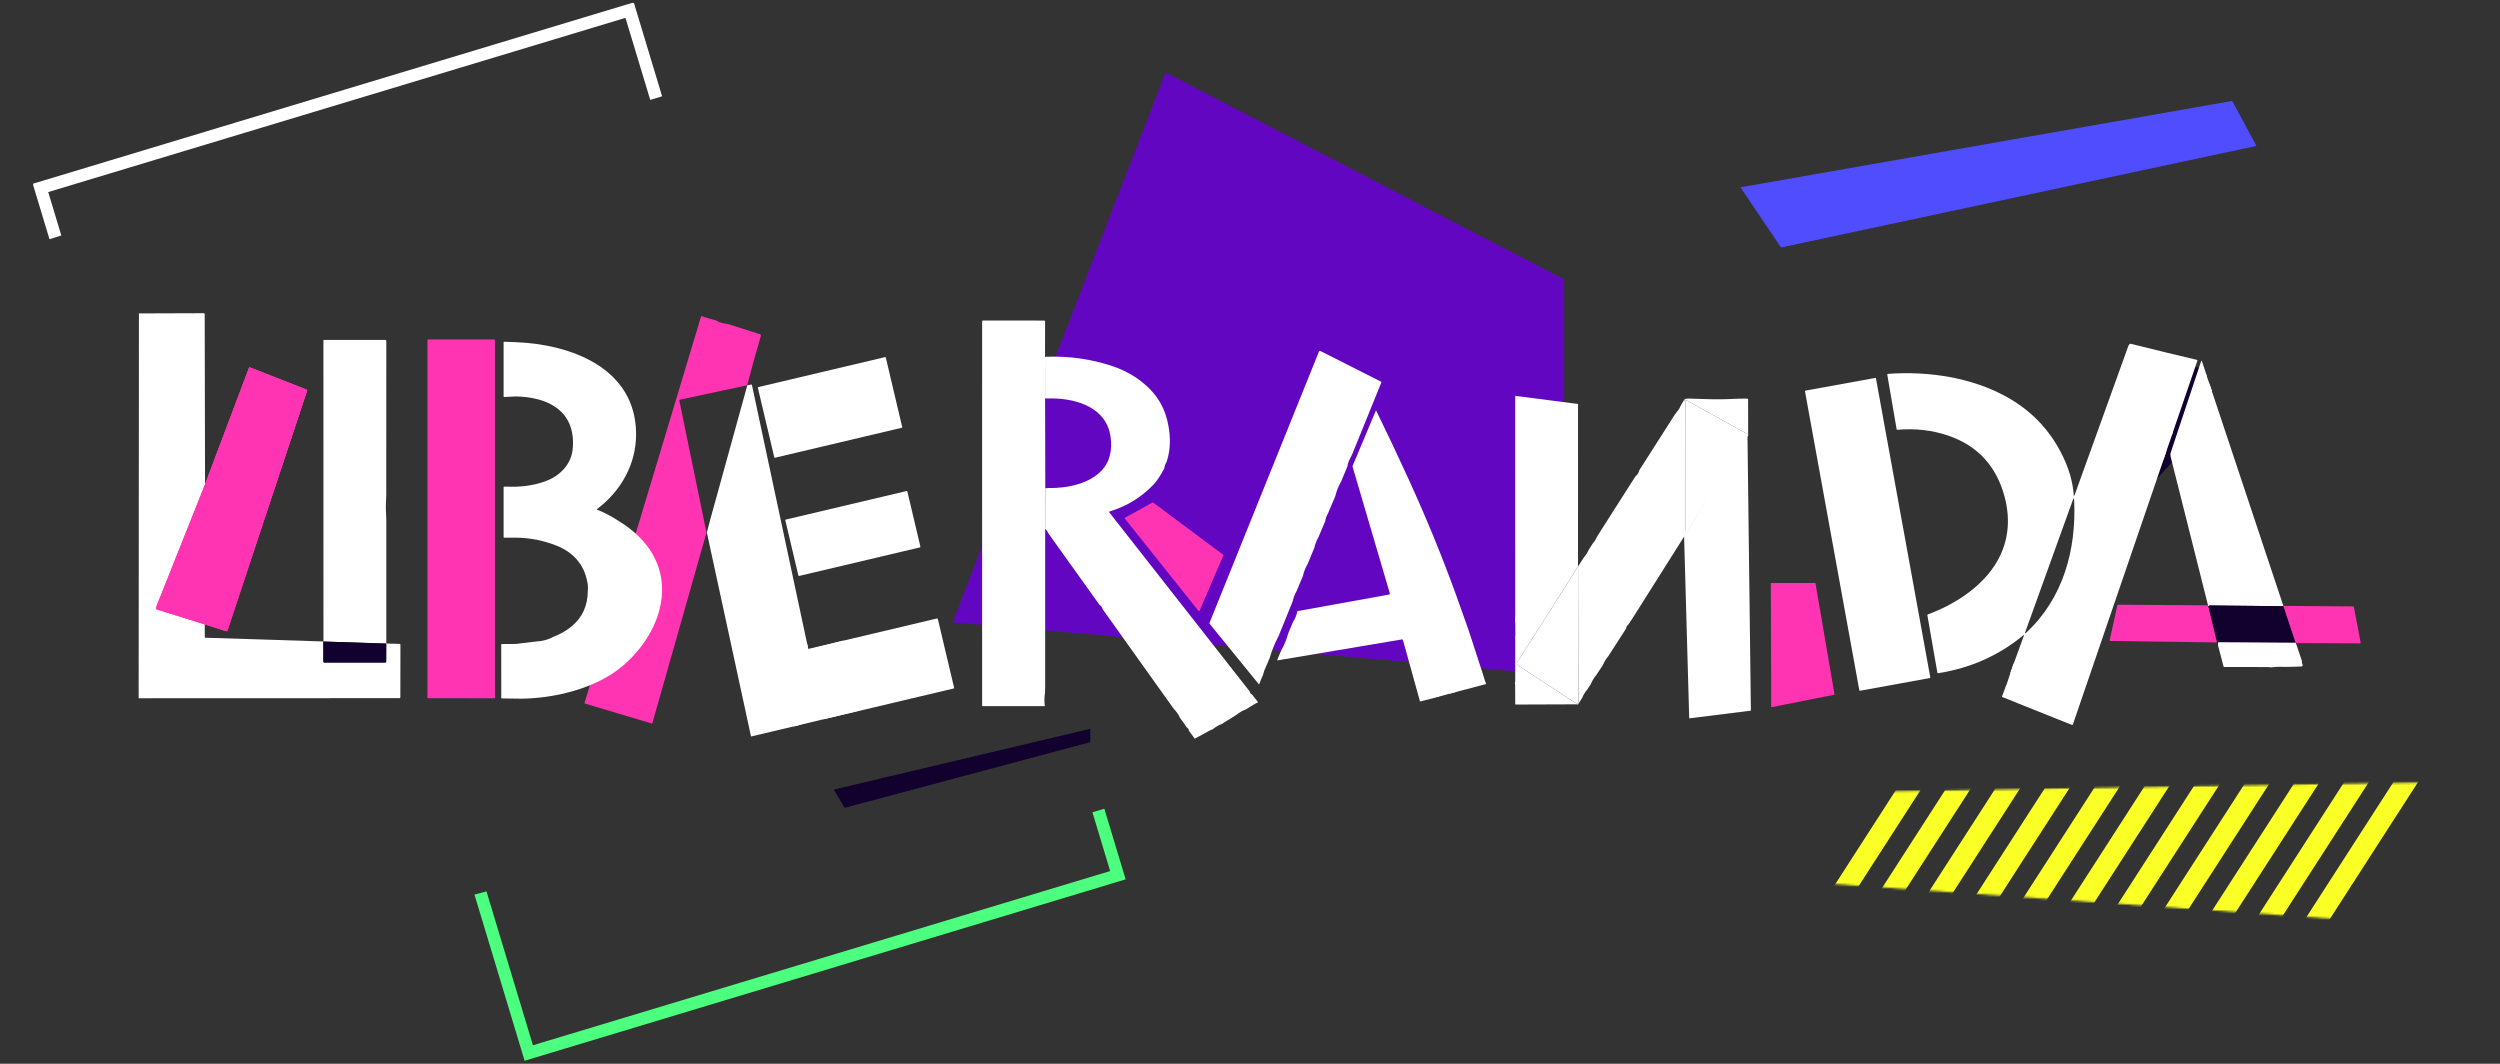 <svg width="1208" height="514" viewBox="0 0 1208 514" fill="none" xmlns="http://www.w3.org/2000/svg">
<rect x="0" y="0" width="1208" height="514" fill="#333333" stroke="none"/>
<g clip-path="url(#clip0_1145_5789)">
<path fill-rule="evenodd" clip-rule="evenodd" d="M229.262 432.256L251.763 506.807L253.497 512.551L259.241 510.818L538.166 426.633L543.91 424.899L542.176 419.155L533.609 390.77L527.865 392.503L536.432 420.888L257.507 505.074L235.066 430.72L229.262 432.256Z" fill="#4DFF7F"/>
<path d="M563.218 34.987L755.813 135.016L755.813 326.475L460.306 300.759L563.218 34.987Z" fill="#6306C1"/>
<g clip-path="url(#clip1_1145_5789)">
<path fill-rule="evenodd" clip-rule="evenodd" d="M23.301 92.811L302.226 8.626L314.189 48.265L319.934 46.531L307.97 6.893L306.236 1.148L300.492 2.882L21.567 87.067L15.823 88.801L17.557 94.545L23.907 115.583L29.633 113.789L23.301 92.811ZM140.832 482.219L137.053 483.359L124.449 440.978L122.292 441.555L143.358 511.352L145.092 517.096L150.836 515.362L429.76 431.177L435.504 429.443L433.771 423.699L425.501 396.3L419.757 398.034L428.027 425.433L149.102 509.618L140.832 482.219Z" fill="white"/>
</g>
<path d="M402.882 381.525L408.168 390.334L526.801 358.62V352.16L402.882 381.525Z" fill="#12002E"/>
<mask id="mask0_1145_5789" style="mask-type:alpha" maskUnits="userSpaceOnUse" x="883" y="378" width="292" height="67">
<path d="M910.659 382.396L1175 378.006L1135 444.506L883.499 427.006L910.659 382.396Z" fill="#D7BEFF"/>
</mask>
<g mask="url(#mask0_1145_5789)">
<rect x="1004.03" y="208.359" width="10" height="290" transform="rotate(32.793 1004.03 208.359)" fill="#FAFF25"/>
<rect x="1020.84" y="219.188" width="10" height="290" transform="rotate(32.793 1020.84 219.188)" fill="#FAFF25"/>
<rect x="1037.66" y="230.023" width="10" height="290" transform="rotate(32.793 1037.66 230.023)" fill="#FAFF25"/>
<rect x="1054.47" y="240.859" width="10" height="290" transform="rotate(32.793 1054.47 240.859)" fill="#FAFF25"/>
<rect x="1071.28" y="251.688" width="10" height="290" transform="rotate(32.793 1071.28 251.688)" fill="#FAFF25"/>
<rect x="1088.09" y="262.516" width="10" height="290" transform="rotate(32.793 1088.09 262.516)" fill="#FAFF25"/>
<rect x="1104.91" y="273.352" width="10" height="290" transform="rotate(32.793 1104.91 273.352)" fill="#FAFF25"/>
<rect x="1121.72" y="284.18" width="10" height="290" transform="rotate(32.793 1121.72 284.18)" fill="#FAFF25"/>
<rect x="1138.53" y="295.02" width="10" height="290" transform="rotate(32.793 1138.53 295.02)" fill="#FAFF25"/>
<rect x="1155.35" y="305.848" width="10" height="290" transform="rotate(32.793 1155.35 305.848)" fill="#FAFF25"/>
<rect x="1172.16" y="316.68" width="10" height="290" transform="rotate(32.793 1172.16 316.68)" fill="#FAFF25"/>
<rect x="1188.97" y="327.512" width="10" height="290" transform="rotate(32.793 1188.97 327.512)" fill="#FAFF25"/>
<rect x="1205.78" y="338.344" width="10" height="290" transform="rotate(32.793 1205.78 338.344)" fill="#FAFF25"/>
<rect x="1222.6" y="349.18" width="10" height="290" transform="rotate(32.793 1222.6 349.18)" fill="#FAFF25"/>
<rect x="1239.41" y="360.008" width="10" height="290" transform="rotate(32.793 1239.41 360.008)" fill="#FAFF25"/>
</g>
<path d="M860.6 119.568L841.001 90.501L1078.59 48.76L1090.31 70.501L860.6 119.568Z" fill="#504DFF"/>
<g clip-path="url(#clip2_1145_5789)">
<path d="M1070.5 200.171L1034.08 240.32L1044.84 175.75L1064.29 177.82L1070.5 200.171Z" fill="#12002E"/>
<path d="M1049.54 210.022L1048.63 209.462C1048.3 209.256 1047.86 209.35 1047.65 209.68L1039.66 221.847C1039.31 222.371 1039.4 222.807 1039.93 223.143L1041.18 223.95C1041.72 224.297 1042.17 224.197 1042.52 223.661L1046.91 217.018C1046.89 217.554 1046.7 218.361 1046.33 219.444C1031.41 263.007 1016.5 306.582 1001.58 350.169C1001.52 350.34 1001.41 350.387 1001.25 350.322L967.623 336.859C967.441 336.782 967.347 336.576 967.417 336.394L969.39 331.111C969.755 331.223 970.026 331.358 970.209 331.529C970.627 331.918 971.287 331.883 971.675 331.453C971.717 331.406 971.758 331.353 971.793 331.3C974.384 327.148 976.976 323.149 979.567 319.309C979.903 318.808 979.814 318.402 979.296 318.096L977.936 317.283C977.476 317.006 977.093 317.095 976.793 317.536L971.104 325.934L977.953 307.112C978.089 306.747 978.006 306.688 977.706 306.936C965.898 316.718 952.176 322.837 936.534 325.287C936.345 325.316 936.175 325.192 936.139 325.01L931.31 297.336C931.275 297.13 931.393 296.924 931.587 296.853C945.35 291.847 960.044 282.112 966.481 268.467C970.615 259.698 971.328 250.216 968.619 240.022C964.655 225.122 955.492 215.251 941.134 210.41C933.53 207.848 925.427 206.936 916.823 207.672C916.605 207.689 916.481 207.589 916.446 207.377L911.952 181.158C911.899 180.834 912.035 180.663 912.358 180.64C931.911 179.268 952.759 182.342 969.873 191.924C982.635 199.067 991.958 209.362 997.836 222.819C1000.24 228.325 1001.63 233.732 1002.01 239.044C1002.06 239.815 1002.22 239.839 1002.49 239.109L1028.42 167.165C1028.53 166.859 1028.7 166.594 1028.94 166.37C1029.16 166.152 1029.35 166.058 1029.51 166.099C1040.56 168.867 1051.22 171.459 1061.5 173.867C1061.69 173.914 1061.82 174.115 1061.77 174.315C1061.77 174.327 1061.77 174.338 1061.76 174.344L1049.54 210.022ZM1032.79 238.361C1032.98 238.072 1032.91 237.678 1032.61 237.489L1030.89 236.358C1030.6 236.17 1030.2 236.247 1030.01 236.541L1021.83 249.003C1021.64 249.291 1021.72 249.686 1022.01 249.874L1023.74 251.005C1024.03 251.194 1024.42 251.117 1024.61 250.823L1032.79 238.361ZM1002.23 241.659C1002.18 240.599 1001.97 240.569 1001.61 241.57L978.595 305.422C978.342 306.141 978.489 306.241 979.049 305.722C997.023 289.074 1003.36 265.456 1002.23 241.659ZM1015.05 265.334C1015.26 265.022 1015.17 264.609 1014.86 264.403L1013.19 263.308C1012.88 263.102 1012.47 263.19 1012.26 263.502L1004.13 275.899C1003.92 276.211 1004.01 276.623 1004.32 276.83L1005.98 277.925C1006.29 278.131 1006.7 278.043 1006.91 277.731L1015.05 265.334ZM997.335 292.271C997.547 291.953 997.459 291.517 997.135 291.311L995.533 290.257C995.215 290.045 994.779 290.133 994.573 290.457L986.434 302.854C986.222 303.172 986.31 303.608 986.634 303.814L988.236 304.868C988.554 305.08 988.99 304.992 989.196 304.668L997.335 292.271Z" fill="white"/>
<path d="M1066.33 181.654L1057.51 194.875C1057.12 195.453 1057.22 195.924 1057.81 196.289L1058.94 196.978C1059.39 197.255 1059.97 197.125 1060.26 196.683L1067.6 185.476L1103.32 292.767C1103.11 292.873 1102.91 292.926 1102.71 292.92C1091.18 292.785 1079.64 292.661 1068.11 292.561C1067.68 292.561 1067.31 292.667 1067 292.891L1066.76 292.496C1066.86 292.455 1066.89 292.378 1066.86 292.255C1060.85 268.385 1054.84 244.51 1048.84 220.635C1048.67 219.958 1048.69 219.298 1048.9 218.656C1053.74 204.122 1058.63 189.457 1063.55 174.658C1063.71 174.192 1063.86 174.192 1064.02 174.658L1066.33 181.654Z" fill="white"/>
<path d="M906.12 182.618L872.408 188.744C872.248 188.773 872.142 188.927 872.171 189.087L898.42 333.529C898.449 333.689 898.603 333.795 898.763 333.766L932.474 327.639C932.634 327.61 932.741 327.457 932.712 327.297L906.462 182.855C906.433 182.695 906.28 182.589 906.12 182.618Z" fill="white"/>
<path d="M762.498 273.751L733.252 319.834C732.798 320.553 732.928 321.148 733.64 321.613C742.669 327.52 751.767 333.456 760.925 339.434C761.338 339.705 761.797 339.852 762.309 339.87C762.327 339.87 762.345 339.882 762.356 339.899C762.374 339.923 762.368 339.94 762.345 339.952C762.333 339.958 762.321 339.964 762.309 339.964C761.991 339.935 761.838 340.058 761.844 340.329L732.433 340.435C732.256 340.435 732.168 340.347 732.162 340.164L732.121 330.841C732.121 330.624 732.015 330.541 731.803 330.594C726.061 332.137 720.372 333.633 714.747 335.082C714.724 335.088 714.7 335.088 714.671 335.076C714.624 335.058 714.577 335.035 714.529 335.011C714.494 334.775 714.559 334.54 714.718 334.298C716.579 331.483 718.493 328.551 720.466 325.506C720.743 325.088 720.625 324.522 720.201 324.245C720.183 324.234 720.16 324.222 720.142 324.21L718.776 323.445C718.322 323.191 717.951 323.286 717.663 323.721L709.212 336.66L700.407 338.898C700.272 338.933 700.13 338.851 700.089 338.715L691.885 309.234C691.832 309.039 691.638 308.916 691.444 308.951L631.502 319.045C631.196 319.098 631.102 318.98 631.226 318.692L633.157 314.11C634.636 311.536 635.719 308.88 636.42 306.142L638.752 300.582C639.842 298.904 640.554 297.137 640.896 295.288L685.33 287.255C685.578 287.208 685.666 287.066 685.595 286.825L667.586 225.588C667.533 225.4 667.539 225.211 667.616 225.029L678.776 198.498C678.805 198.433 678.882 198.403 678.946 198.427C678.976 198.439 678.999 198.462 679.011 198.492C684.541 209.793 689.877 221.101 695.03 232.402C703.564 251.124 711.131 269.628 717.733 287.92C719.694 293.344 721.567 298.604 723.352 303.698C724.041 305.665 724.747 307.82 725.478 310.158C727.433 316.466 729.636 322.708 731.573 329.063C731.962 330.335 732.156 330.306 732.156 328.98V307.685L738.505 297.85C738.74 297.485 738.634 297.002 738.275 296.772C738.275 296.772 738.263 296.766 738.257 296.76L736.709 295.824C736.296 295.576 735.961 295.659 735.701 296.065L732.916 300.518C732.828 300.665 732.698 300.765 732.527 300.806C732.415 300.836 732.327 300.9 732.256 300.995C732.227 300.953 732.191 300.918 732.162 300.877C732.162 300.877 732.156 300.865 732.156 300.859C732.144 264.375 732.144 227.903 732.15 191.436C732.15 191.354 732.215 191.289 732.297 191.289L762.503 195.21C762.519 195.21 762.499 258.625 762.498 273.751ZM756.661 270.046C756.815 269.811 756.75 269.499 756.514 269.346L754.571 268.079C754.335 267.926 754.023 267.991 753.87 268.227L745.419 281.195C745.266 281.43 745.33 281.743 745.566 281.896L747.509 283.162C747.745 283.315 748.057 283.25 748.21 283.015L756.661 270.046Z" fill="white"/>
<path d="M817.781 192.647C825.278 192.959 830.914 193.03 834.701 192.859C838.735 192.676 841.426 192.594 842.775 192.611L844.365 192.635C844.577 192.635 844.683 192.747 844.683 192.959L844.707 209.743C844.642 209.761 844.583 209.773 844.53 209.785C844.442 209.802 844.359 209.79 844.283 209.749L815.078 193.501C814.842 193.365 814.542 193.448 814.412 193.683C814.371 193.754 814.348 193.842 814.348 193.925L814.318 254.808C814.306 234.979 814.295 215.144 814.277 195.309C814.277 193.513 813.988 193.018 813.405 193.825C813.77 193.106 814.194 192.67 815.066 192.623C815.973 192.57 816.88 192.582 817.781 192.647Z" fill="white"/>
<path d="M814.318 254.808L814.159 258.648L789.089 298.365L787.027 301.498C786.215 302.222 785.761 302.994 785.673 303.801L777.216 316.934C776.067 318.283 775.196 319.708 774.607 321.21L771.315 326.21C770.19 327.546 769.33 328.966 768.735 330.467L766.986 333.147C765.932 334.36 765.131 335.668 764.571 337.063L762.699 340.149L762.528 273.73L765.402 269.207C766.362 268.153 767.11 266.981 767.652 265.685L769.76 262.429C770.573 261.486 771.203 260.462 771.645 259.36L789.218 231.775L790.378 230.038C791.291 229.29 791.868 228.353 792.104 227.234L809.518 199.943C809.601 199.808 809.707 199.702 809.831 199.613C810.001 199.49 810.119 199.307 810.172 199.06C811.026 198.206 811.68 197.181 812.133 195.98L813.405 193.824C813.988 193.018 814.277 193.512 814.277 195.308C814.295 215.144 814.306 234.979 814.318 254.808Z" fill="white"/>
<path d="M844.706 209.737V210.638C844.506 210.715 844.353 210.838 844.241 211.009C835.036 225.562 825.819 240.108 816.596 254.649C815.53 256.339 814.765 257.694 814.3 258.718C814.252 258.695 814.205 258.671 814.158 258.642L814.317 254.802L814.347 193.918C814.347 193.648 814.565 193.43 814.835 193.43C814.918 193.43 815 193.453 815.077 193.494L844.282 209.743C844.358 209.784 844.441 209.796 844.529 209.778C844.582 209.767 844.641 209.755 844.706 209.737Z" fill="white"/>
<path d="M762.5 273.754C762.5 273.754 762.518 273.736 762.529 273.73L762.7 340.15C762.559 340.438 762.276 340.497 761.846 340.332C761.84 340.061 761.993 339.938 762.311 339.967C762.323 339.967 762.335 339.967 762.347 339.955C762.37 339.944 762.376 339.926 762.359 339.902C762.347 339.885 762.329 339.879 762.311 339.873C761.799 339.855 761.34 339.708 760.928 339.437C751.77 333.46 742.671 327.523 733.642 321.616C732.93 321.151 732.8 320.556 733.254 319.838L762.5 273.754Z" fill="white"/>
<path d="M1103.32 292.761L1109.26 310.576L1072.01 310.323C1071.84 310.323 1071.71 310.458 1071.71 310.623C1071.71 310.629 1071.71 310.635 1071.71 310.641L1071.76 311.889C1071.72 311.283 1071.55 310.8 1071.23 310.429L1067 292.885C1067.31 292.661 1067.68 292.549 1068.11 292.555C1079.64 292.655 1091.18 292.779 1102.71 292.914C1102.91 292.914 1103.11 292.867 1103.32 292.761Z" fill="#12002E"/>
<path d="M1109.25 310.577C1109.07 310.613 1109.11 310.666 1109.37 310.742L1112.27 319.299C1112.19 319.812 1112.3 320.43 1112.6 321.161C1112.75 321.496 1112.59 321.879 1112.26 322.014C1112.18 322.044 1112.1 322.062 1112.02 322.067L1105.08 322.244C1102.82 322.262 1100.19 322.05 1097.98 322.427C1097.24 322.556 1096.57 322.315 1095.86 322.315C1088.65 322.309 1081.63 322.303 1074.78 322.297C1074.59 322.297 1074.47 322.203 1074.41 322.009L1071.76 311.891L1071.7 310.642C1071.69 310.477 1071.82 310.336 1071.99 310.324C1071.99 310.324 1072 310.324 1072 310.324L1109.25 310.577Z" fill="white"/>
<path d="M816.228 347.113L813.745 258.95L844.374 209.695L846.029 343.387L816.228 347.113Z" fill="white"/>
<path d="M732.204 308.214V298.281L734.274 291.244L745.449 266.824L759.936 265.168L754.555 282.138L732.204 308.214Z" fill="white"/>
<path d="M972.821 321.044L969.096 332.22H976.96L1005.11 297.451L1045.67 221.293L1049.81 209.289L1048.57 199.355L1028.28 231.226L1005.11 252.336L1000.97 279.653L986.48 299.935L972.821 321.044Z" fill="white"/>
<path d="M1068.85 189.005L1065.95 180.727L1057.26 194.386L1056.84 196.455L1058.91 201.836L1068.85 189.005Z" fill="white"/>
<path d="M877.233 281.719L886.448 335.655C886.472 335.802 890.479 334.861 890.331 334.884L855.819 341.735C855.819 341.735 855.821 314.121 855.667 281.719C877.236 281.719 855.667 281.719 877.233 281.719Z" fill="#FF34B2"/>
<path d="M1066.76 292.49L1067 292.884L1071.23 310.428L1019.66 309.722C1019.51 309.722 1019.38 309.598 1019.39 309.445C1019.39 309.427 1019.39 309.41 1019.4 309.392L1023.09 292.519C1023.13 292.337 1023.29 292.207 1023.48 292.207L1066.76 292.49Z" fill="#FF34B2"/>
<path d="M1103.32 292.762L1137.14 293.015C1137.27 293.015 1137.35 293.086 1137.37 293.215L1140.68 310.612C1140.71 310.795 1140.64 310.883 1140.45 310.883L1109.37 310.742C1109.11 310.665 1109.07 310.612 1109.26 310.577L1103.32 292.762Z" fill="#FF34B2"/>
</g>
<g clip-path="url(#clip3_1145_5789)">
<path d="M99.08 234.343L98.921 301.022L98.962 307.989C98.962 308.089 99.015 308.142 99.115 308.148L156.294 309.956C156.294 309.956 156.247 309.979 156.224 309.991L156.241 319.62C156.241 319.909 156.477 320.138 156.765 320.138H186.206C186.424 320.138 186.601 319.962 186.601 319.744L186.642 311.187C186.642 311.11 186.606 311.063 186.536 311.045C186.465 311.022 186.424 310.992 186.406 310.963C186.459 310.945 186.542 310.816 186.659 310.574C186.553 310.698 186.571 310.804 186.707 310.898C186.76 310.939 186.824 310.957 186.889 310.963C189.027 311.016 191.106 311.069 193.126 311.122C193.367 311.122 193.491 311.252 193.491 311.493L193.45 336.952C193.45 337.164 193.273 337.341 193.061 337.341L67.001 337.388L67.13 151.446L98.444 151.34C98.703 151.34 98.909 151.546 98.909 151.799L99.08 234.343Z" fill="white"/>
<path d="M504.951 172.466L504.992 192.519L505.087 235.811L505.028 255.588V303.986L505.022 332.384L504.963 334.622C504.592 336.866 504.563 339.062 504.863 341.212L474.733 341.188C474.645 341.188 474.568 341.112 474.568 341.023L474.557 229.345V201.07L474.568 155.293C474.568 155.022 474.704 154.887 474.975 154.887L504.616 154.899C504.869 154.899 504.992 155.022 504.992 155.275L504.951 172.466Z" fill="white"/>
<path d="M186.66 310.577C186.543 310.818 186.46 310.948 186.407 310.966L156.225 309.994C156.225 309.994 156.272 309.97 156.295 309.959L156.278 164.505C156.278 164.376 156.378 164.27 156.507 164.27H186.254C186.484 164.27 186.666 164.458 186.666 164.688C186.666 189.405 186.66 214.205 186.637 239.087C186.637 239.128 186.578 240.765 186.454 243.987C186.366 246.307 186.66 248.91 186.66 250.936C186.666 270.824 186.666 290.701 186.66 310.577Z" fill="white"/>
<path d="M653.268 219.774C652.496 221.358 651.171 223.408 651.142 225.18L648.026 232.689C646.725 234.921 645.789 237.283 645.206 239.768L641.713 248.013C640.965 249.279 640.506 250.551 640.347 251.835L637.167 259.368C636.177 261.087 635.471 262.901 635.046 264.803L631.866 272.483C630.753 274.379 629.988 276.329 629.564 278.325L626.525 285.599C625.6 287.183 624.964 288.849 624.617 290.587L617.803 307.377C615.995 310.746 614.564 314.268 613.515 317.937L610.93 323.95L610.306 326.04L608.45 330.551C608.421 330.616 608.344 330.646 608.286 330.622C608.268 330.616 608.25 330.604 608.238 330.587L584.469 301.382C584.387 301.282 584.369 301.14 584.416 301.023L637.332 169.851C637.432 169.597 637.72 169.474 637.968 169.574C637.979 169.574 637.991 169.586 638.009 169.591L667.302 184.415C667.455 184.491 667.52 184.668 667.455 184.827L653.268 219.774Z" fill="white"/>
<path d="M506.214 172.372C516.715 172.042 526.921 173.473 536.833 176.671C545.237 179.38 553.388 184.427 558.776 191.712C562.027 196.1 564.083 201.524 564.936 207.978C565.673 213.508 565.243 218.62 563.641 223.314C563.028 224.268 562.693 225.246 562.628 226.241C560.743 229.804 559.047 232.384 557.54 233.98C551.621 240.24 544.459 244.639 536.061 247.177C535.949 247.213 535.885 247.331 535.92 247.442C535.926 247.466 535.938 247.49 535.955 247.507L603.8 334.033C603.947 334.757 604.348 335.281 605.001 335.617L607.704 339.038C607.834 339.197 607.805 339.427 607.651 339.551C607.64 339.563 607.628 339.569 607.61 339.58C607.528 339.627 607.439 339.651 607.345 339.651C607.198 339.651 607.057 339.692 606.927 339.769L601.898 342.843C600.325 343.408 598.865 344.251 597.504 345.375L590.19 349.934C590.031 350.034 589.854 350.104 589.66 350.134C589.524 350.152 589.389 350.199 589.253 350.263C588.075 350.846 586.98 351.559 585.961 352.395L584.683 352.908L577.31 356.93L574.536 353.143C574.406 352.531 574.141 351.912 573.605 351.565C572.969 351.141 572.799 350.44 572.369 349.869C571.58 348.838 570.838 347.819 570.148 346.818C569.418 345.199 568.429 343.768 567.174 342.525L532.81 294.386C532.604 293.473 532.086 292.755 531.267 292.242L506.303 257.354C506.273 256.836 505.849 256.247 505.031 255.593L505.09 235.817C505.549 235.976 505.979 235.97 506.379 235.811C515.549 236.07 527.663 233.679 533.535 225.9C537.127 221.135 537.593 214.645 536.185 208.85C532.981 195.693 517.769 192.13 506.12 192.543L504.995 192.525L504.954 172.472C505.496 172.319 505.914 172.283 506.214 172.372Z" fill="white"/>
<path d="M427.713 172.548L366.365 187.05C366.236 187.081 366.155 187.211 366.186 187.34L374.144 221.006C374.175 221.136 374.305 221.216 374.435 221.186L435.783 206.684C435.913 206.653 435.993 206.523 435.962 206.393L428.004 172.727C427.973 172.597 427.843 172.517 427.713 172.548Z" fill="white"/>
<path d="M438.102 237.253L379.666 251.067C379.52 251.101 379.43 251.247 379.464 251.393L385.778 278.101C385.812 278.246 385.958 278.336 386.104 278.302L444.54 264.488C444.686 264.454 444.776 264.308 444.742 264.162L438.428 237.454C438.394 237.308 438.248 237.218 438.102 237.253Z" fill="white"/>
<path d="M748.5 273.754C748.5 273.754 748.518 273.736 748.529 273.73L748.7 340.15C748.559 340.438 748.276 340.497 747.846 340.332C747.84 340.061 747.993 339.938 748.311 339.967C748.323 339.967 748.335 339.967 748.347 339.955C748.37 339.944 748.376 339.926 748.359 339.902C748.347 339.885 748.329 339.879 748.311 339.873C747.799 339.855 747.34 339.708 746.928 339.437C737.77 333.46 728.671 327.523 719.642 321.616C718.93 321.151 718.8 320.556 719.254 319.838L748.5 273.754Z" fill="white"/>
<path d="M156.225 309.988L186.407 310.96C186.425 310.989 186.466 311.019 186.537 311.042C186.607 311.06 186.643 311.107 186.643 311.184L186.602 319.741C186.602 319.959 186.425 320.136 186.207 320.136H156.766C156.478 320.136 156.248 319.906 156.242 319.617L156.225 309.988Z" fill="#12002E"/>
<path d="M120.332 177.707L98.93 234.403L75.508 293.217V294.394L109.484 305.022C109.648 305.08 109.825 304.992 109.878 304.833L148.394 188.761C148.459 188.567 148.365 188.361 148.176 188.29L120.738 177.525C120.544 177.448 120.408 177.507 120.332 177.707Z" fill="#FF34B2"/>
<g style="mix-blend-mode:difference">
<path d="M120.337 177.707L98.935 234.403L75.513 293.217V294.394L109.488 305.022C109.653 305.08 109.83 304.992 109.883 304.833L148.399 188.761C148.464 188.567 148.369 188.361 148.181 188.29L120.743 177.525C120.549 177.448 120.413 177.507 120.337 177.707Z" fill="#FF34B2"/>
</g>
<path d="M703.72 334.288L694.614 336.772L699.167 321.457L709.101 322.285L703.72 334.288Z" fill="white"/>
<path d="M391.5 318.008L390 311.008L376.5 312.508V319.508L391.5 318.008Z" fill="white"/>
<path d="M346.207 154.93C347.002 155.483 347.897 155.872 348.892 156.09C349.964 156.32 351.042 156.52 352.131 156.691L367.155 161.473C367.602 161.614 367.761 161.914 367.632 162.368C365.317 170.277 363.138 178.128 361.083 185.919C361.053 186.019 361.042 186.066 361.048 186.072C361.053 186.096 361.071 186.119 361.101 186.149L328.503 193.134C328.321 193.175 328.203 193.346 328.244 193.528C341.377 257.368 328.244 193.528 341.377 257.368C315.152 349.671 341.377 257.368 315.152 349.671C315.146 349.671 315.141 349.671 315.129 349.665L282.42 339.894C282.42 339.894 282.384 339.865 282.39 339.847C308.992 251.755 282.42 339.894 308.992 251.755C316.996 225.325 308.833 252.282 338.751 152.922C338.851 152.786 339.057 152.768 339.357 152.869C341.654 153.616 343.939 154.3 346.207 154.924V154.93Z" fill="#FF34B2"/>
<path d="M239.154 164.249V337.194C239.154 337.306 239.06 337.4 238.948 337.4L206.74 337.365C206.628 337.365 206.534 337.27 206.534 337.158L206.557 164.249C206.557 164.137 206.651 164.043 206.763 164.043H238.948C239.06 164.043 239.154 164.137 239.154 164.249Z" fill="#FF34B2"/>
<path d="M579.103 295.171L543.561 250.618C543.449 250.483 543.472 250.283 543.608 250.171C543.62 250.159 543.637 250.147 543.655 250.141L556.865 242.833C556.971 242.774 557.106 242.78 557.206 242.856L591.011 268.039C591.129 268.127 591.17 268.28 591.111 268.416L579.644 295.094C579.58 295.259 579.391 295.336 579.226 295.265C579.179 295.247 579.132 295.212 579.103 295.171Z" fill="#FF34B2"/>
<g style="mix-blend-mode:difference">
<path d="M120.741 177.525C120.547 177.448 120.411 177.507 120.335 177.707L99.082 234.007L98.961 301.729L109.487 305.022C109.662 305.084 145.118 198.642 148.397 188.761C148.462 188.567 148.368 188.361 148.179 188.29L120.741 177.525Z" fill="#FF34B2"/>
</g>
<path d="M249.18 165.341C275.923 166.33 307.277 177.891 307.36 209.752C307.395 224.31 300.033 237.314 288.508 245.953C288.426 246.018 288.408 246.136 288.473 246.218C288.49 246.242 288.52 246.266 288.549 246.277C292.053 247.685 295.534 249.511 298.991 251.766C329.911 270.687 322.881 302.295 301.752 321.036C288.131 333.118 267.036 337.46 251.859 337.596L242.442 337.473C242.319 337.473 242.218 337.373 242.218 337.249L242.195 311.366C242.195 311.277 242.271 311.201 242.366 311.201L249.162 311.16L259.121 309.97C262.071 309.858 264.857 309.092 267.489 307.667C270.717 306.425 273.538 304.829 275.958 302.867C281.311 298.527 283.997 292.738 284.026 285.512C284.203 283.91 284.097 282.355 283.708 280.853C282.13 272.496 276.694 266.713 268.844 263.621C262.507 261.124 255.946 259.846 249.156 259.793H243.638C243.443 259.793 243.343 259.693 243.343 259.499V235.37C243.343 235.247 243.443 235.147 243.567 235.147L249.233 235.205C254.651 234.999 259.556 234.057 263.944 232.379C270.952 229.693 276.194 224.051 276.783 216.507C278.178 198.551 264.804 191.825 249.191 191.554L243.602 191.831C243.467 191.843 243.355 191.737 243.343 191.601C243.343 191.595 243.343 191.589 243.343 191.584V165.294C243.343 165.205 243.414 165.129 243.502 165.129L249.174 165.341H249.18Z" fill="white"/>
<path fill-rule="evenodd" clip-rule="evenodd" d="M389.136 313.921C389.817 313.793 390.325 313.697 390.555 313.643L397.787 347.554C397.791 347.572 397.794 347.589 397.796 347.606L461.045 332.618C461.064 332.539 461.065 332.455 461.044 332.371L453.199 299.244V299.238C453.135 298.973 452.87 298.814 452.61 298.879C432.116 303.726 411.58 308.59 391.009 313.473C391.004 313.473 390.957 313.496 390.867 313.539C390.828 313.558 390.781 313.581 390.726 313.608C390.674 313.631 390.622 313.643 390.56 313.643L363.341 186.058C363.299 185.864 363.176 185.781 362.976 185.817L361.103 186.152C346.405 239.632 344.846 244.931 343.407 250.262C342.932 252.023 342.47 253.786 341.553 257.288L362.896 355.876L387.109 350.138C387.069 350.089 387.038 350.03 387.021 349.963L379.195 316.877C378.951 315.842 385.941 314.524 389.136 313.921Z" fill="white"/>
<path d="M407.502 309.512L378.002 317.012L383.502 351.012L398.002 347.512L414.502 343.512L407.502 309.512Z" fill="white"/>
<path fill-rule="evenodd" clip-rule="evenodd" d="M718.002 330.006C717.905 329.997 717.763 329.686 717.575 329.073C716.55 325.71 715.451 322.38 714.353 319.054C713.376 316.094 712.4 313.138 711.48 310.168C710.749 307.83 710.043 305.674 709.354 303.707C707.569 298.613 705.696 293.354 703.735 287.93C697.133 269.638 689.566 251.134 681.032 232.412C675.879 221.11 670.543 209.803 665.013 198.501C665.001 198.472 664.978 198.448 664.948 198.437C664.884 198.413 664.807 198.442 664.778 198.507L653.617 225.038C653.541 225.221 653.535 225.409 653.588 225.598L671.597 286.835C671.668 287.076 671.58 287.217 671.332 287.265L626.898 295.298C626.556 297.147 625.844 298.914 624.754 300.592L622.422 306.152C621.721 308.89 620.637 311.546 619.159 314.12L617.228 318.702C617.104 318.99 617.198 319.108 617.504 319.055L677.445 308.961C677.64 308.925 677.834 309.049 677.887 309.243L686.091 338.725C686.132 338.861 686.273 338.943 686.409 338.908L695.213 336.67L703.665 323.731C703.953 323.295 704.324 323.201 704.778 323.454L706.144 324.22C706.162 324.232 706.185 324.243 706.203 324.255C706.627 324.532 706.745 325.097 706.468 325.515C704.495 328.56 702.581 331.493 700.72 334.308C700.561 334.55 700.496 334.785 700.531 335.021L700.532 335.021C700.579 335.045 700.626 335.068 700.673 335.086C700.702 335.097 700.726 335.097 700.749 335.091C706.374 333.643 712.063 332.147 717.805 330.604C717.886 330.583 717.952 330.583 718.002 330.603V330.006ZM731.002 340.399L747.846 340.339C747.84 340.068 747.993 339.944 748.311 339.974C748.323 339.974 748.335 339.968 748.347 339.962C748.37 339.95 748.376 339.932 748.358 339.909C748.347 339.891 748.329 339.879 748.311 339.879C747.799 339.862 747.339 339.715 746.927 339.444C745.624 338.593 744.321 337.743 743.02 336.893C739.002 334.271 734.996 331.656 731.002 329.048V340.399ZM731.002 301.332L748.5 273.76L748.505 195.22C748.635 195.22 748.506 191.44 748.506 191.57L748.505 195.22L731.002 192.948V301.332ZM742.516 269.355C742.752 269.508 742.816 269.821 742.663 270.056L734.212 283.024C734.059 283.26 733.747 283.325 733.511 283.172L731.568 281.905C731.332 281.752 731.268 281.44 731.421 281.205L739.872 268.236C740.025 268.001 740.337 267.936 740.573 268.089L742.516 269.355Z" fill="white"/>
</g>
</g>
<defs>
<clipPath id="clip0_1145_5789">
<rect width="1208" height="514" fill="white"/>
</clipPath>
<clipPath id="clip1_1145_5789">
<rect width="317.139" height="133.903" fill="white" transform="translate(16.001 1.375)"/>
</clipPath>
<clipPath id="clip2_1145_5789">
<rect width="409" height="214" fill="white" transform="translate(732 151.008)"/>
</clipPath>
<clipPath id="clip3_1145_5789">
<rect width="652" height="214" fill="white" transform="translate(67 151.008)"/>
</clipPath>
</defs>
</svg>
